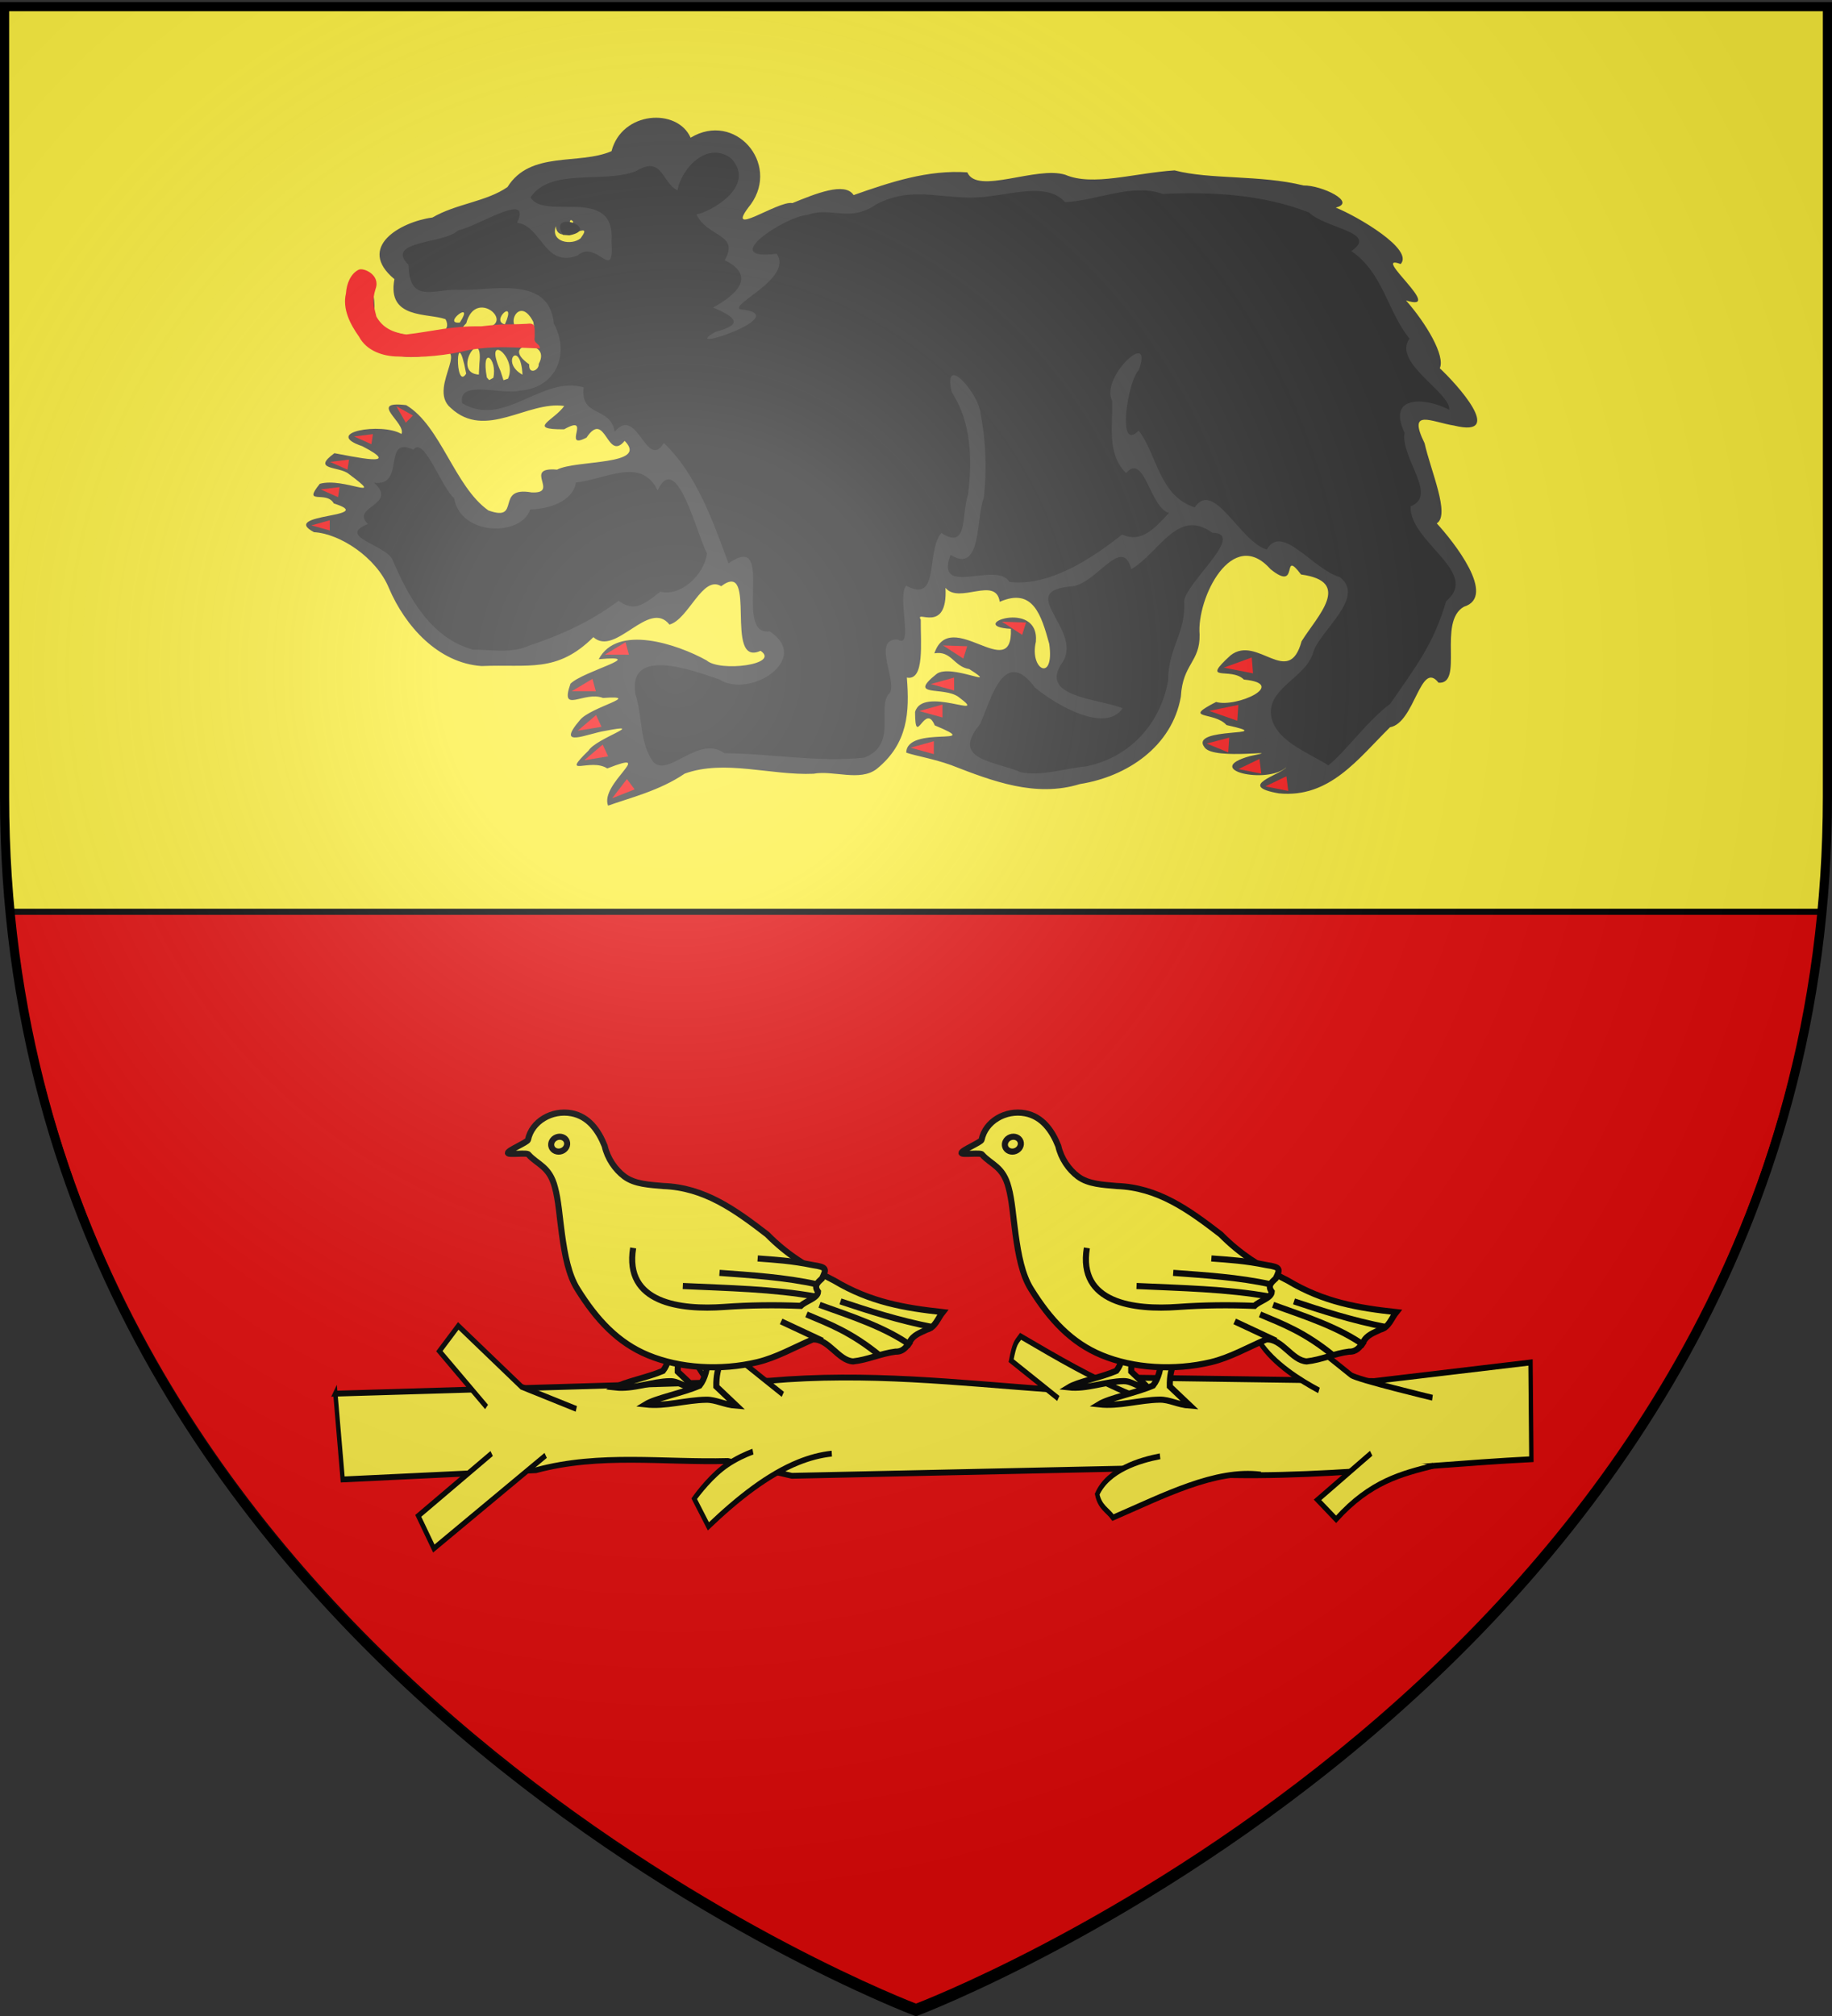 <?xml version="1.0" encoding="UTF-8" standalone="no"?>
<!-- Generator: Adobe Illustrator 16.0.0, SVG Export Plug-In . SVG Version: 6.00 Build 0)  -->
<svg id="svg2" xmlns:rdf="http://www.w3.org/1999/02/22-rdf-syntax-ns#" xmlns="http://www.w3.org/2000/svg" enable-background="new 0 0 600 660" xml:space="preserve" height="660px" viewBox="0 0 600 660" width="600px" version="1.1" y="0px" x="0px" xmlns:cc="http://creativecommons.org/ns#" xmlns:dc="http://purl.org/dc/elements/1.1/"><rect x="0" y="0" width="600" height="660" fill="#333333" stroke="none"/><desc id="desc4">Blason Vide 3D</desc><g id="layer3"><path id="path2855" d="m300 658.5s298.5-112.32 298.5-397.77v-258.55h-597v258.55c0 285.45 298.5 397.77 298.5 397.77z" stroke="#010101" stroke-width="2" fill="#FCEF3C"/></g><g id="layer94"><g id="layer23"><path id="coupé" d="m596.56 298.5h-593.13c25.572 256.55 296.57 358.51 296.57 358.51s270.99-101.97 296.56-358.51" stroke="#010101" stroke-width="2" fill="#E20909"/></g></g><path id="path3236" d="m199.16 263.79c-2.891-7.244 16.304-18.74-0.269-12.217-5.548-3.621-15.606 3.396-6.139-5.851 2.509-4.059 19.526-9.199 5.572-6.47-5.859 0.842-16.625 6.102-8.335-3.584 3.572-4.286 20.923-8.103 7.502-7.171-6.332-2.408-14.236 5.495-10.651-4.664 4.124-4.134 25.977-9.516 9.257-8.023 6.041-11.524 25.671-4.963 35.315 0.387 4.428 3.91 24.278 1.314 17.681-3.133-12.284 5.58-0.654-30.357-12.902-21.152-6.101-3.793-10.684 10.897-16.939 12.559-6.725-8.467-17.668 10.671-24.91 4.124-11.965 11.855-21.216 8.792-36.608 9.461-14.225-0.982-25.03-13.033-30.36-25.536-4.16-10.124-16.168-17.855-24.543-18.295-11.735-6.225 21.391-4.708 6.492-9.407-2.404-4.397-10.449 0.82-4.575-6.433 7.953-2.229 22.031 6.124 9.498-3.211-3.072-2.624-12.477-1.152-4.725-6.803 5.801 0.998 23.168 4.98 9.167-2.275-13.365-4.504 6.26-7.889 12.796-4.023 1.638-3.603-11.216-10.973 1.542-9.441 11.332 6.736 15.855 26.688 26.922 34.472 11.036 3.991 1.922-8.049 14.13-5.897 9.491 0.5-3.121-8.426 8.37-7.457 6.238-3.266 30.178-1.273 22.133-9.415-5.841 7.076-6.206-10.441-12.495-1.065-8.288 4.283 2.067-7.995-7.333-2.719-12.422 0.054-3.369-2.847 0.047-7.641-12.038-1.784-25.78 11.269-37.176 0.633-8.356-6.954 9.717-23.469-8.078-17.226-13.093 3.327-28.873-8.186-24.538-22.512 5.391-13.208 8.672 4.257 7.384 10.849 4.027 6.369 27.872 8.084 23.53-0.154-5.794-2.101-19.264 0.061-16.741-13.107-12.594-10.437 1.972-18.792 12.438-20.182 7.765-4.529 17.718-5.188 24.584-9.971 7.526-12.038 23.352-7.106 34.075-11.749 3.405-13.143 21.542-14.258 25.908-4.407 14.442-8.75 29.342 8.303 19.738 21.778-9.466 11.902 8.812-1.309 13.6-0.375 7.437-3.013 17.189-7.081 20.042-2.618 11.978-4.227 24.386-8.358 37.25-7.44 3.203 7.476 22.654-2.207 32.103 0.792 8.988 3.847 22.55-0.579 35.766-1.445 11.629 3.074 28.04 1.416 42.22 4.94 5.938-0.101 17.619 5.5 10.576 7.245 7.25 2.933 25.713 13.751 21.242 18.484-10.196-3.798 15.083 16.106 1.753 11.912 6.624 7.495 12.936 18.148 11.071 22.198 5.306 4.911 21.787 22.947 4.73 18.78-7.503-1.169-15.444-5.893-9.705 5.774 2.01 9.05 8.465 23.432 3.989 26.234 5.405 5.862 19.817 23.931 8.894 27.289-8.704 4.898 0.075 25.47-8.319 24.878-5.937-7.638-7.741 13.128-15.883 14.583-10.435 10.272-19.747 23.273-36.411 21.642-14.109-2.451 0.377-5.943 2.449-8.548-6.272 5.734-27.935 0.808-11.946-3.641 13.28-2.671-11.706 1.575-14.807-2.83-5.528-7.024 25.573-3.288 7.161-7.34-4.012-4.561-14.906-1.678-3.417-7.563 6.828 1.926 23.715-5.928 9.118-7.331-4.277-4.3-14.493 1.279-4.379-7.931 8.761-6.9 19.026 10.938 23.272-4.631 5.175-8.285 16.794-19.549-0.174-21.834-6.748-8.886-0.219 6.175-10.023-1.758-12.511-14.123-24.218 9.511-23.212 21.425 0.18 9.069-5.551 9.51-6.133 20.301-2.874 16.342-17.615 26.199-33.081 28.633-14.606 4.521-28.908-1.073-42.134-6.194-5.655-2.054-11.916-3.097-14.723-4.087 0.092-9.131 26.522-1.812 9.333-8.927-3.271-7.833-6.429 7.887-6.448-4.382 2.455-8.853 24.812 2.95 14.324-4.86-4.839-3.701-17.029 0.243-7.354-7.541 4.575-3.662 21.452 5.171 10.792-1.645-5.126-0.815-5.797-6.123-11.444-5.164 5.27-15.507 25.751 10.392 25.062-8.009-15.376-0.854 9.428-10.073 8.185 4.209-2.179 9.252 6.203 13.481 4.373 0.694-2.583-9.324-5.249-18.557-16.212-13.756-1.257-8.579-13.324 0.901-17.762-4.574 0.793 15.489-10.24 6.844-8.099 10.418-0.104 7.28 1.388 20.116-4.556 18.953 0.897 11.219 0.435 21.559-9.9 29.938-5.527 4.202-14.142 0.345-20.682 1.55-13.939 0.621-29.078-4.776-42.174-0.044-8.25 5.63-18.23 8.01-25.09 10.49zm-37.59-140.1c1.413-6.263-4.116-10.934-2.118-0.098l0.754 0.844 1.37-0.74zm4.81 0.29c3.301-7.304-8.399-15.761-2.436-2.444l0.952 2.933 1.49-0.49zm-13.7-1.65c-3.38-18.08-3.82 6.06 0 0zm4.32-3.25c1.481-13.328-9.43 3.037-0.17 3.56l0.17-3.56zm14.12 3.59c-0.62-11.9-7.43-4.05 0 0zm5.3-3.5c4.735-8.491-13.659-7.208-3.096 0.115-0.29 3.57 3.33 1.93 3.1-0.11zm-17.17-11.91c9.449-1.583-3.476-13.064-6.547-1.425-4.34 4.09 5.15 0.19 6.55 1.42zm15.43-1.85c-5.462-10.789-11.454 6.367 0.277 1.857-0.1-0.62-0.19-1.24-0.28-1.86zm-9.32 0.78c4.08-9.088-4.92-1.09 0 0zm-14.76-0.59c5.12-7.891-6.07 0.65 0 0zm39.54-27.567c5.139-6.983-7.572 3.271-8.091-3.974-1.87 5.254 5.11 6.4 8.09 3.974zm-2.37-5.377c-1.5-2.104-1.5 2.105 0 0z" fill="#404040"/><path id="path3238" d="m334.28 252.8c-8.675-3.734-23.16-3.954-13.252-15.798 3.618-8.164 7.767-25.527 17.909-11.946 6.678 5.577 23.021 15.246 28.738 6.807-8.205-3.267-27.915-3.601-19.595-15.197 6.437-10.657-15.451-23.029 2.428-24.663 8.193-0.08 16.931-17.241 19.996-5.663 9.383-5.532 15.088-20.19 26.538-11.929 11.183 0.167-8.389 16-9.231 22.374 0.679 10.411-5.187 15.021-5.246 25.997-2.479 14.166-12.559 25.24-26.823 28.099-6.96 0.67-14.68 3.35-21.47 1.92zm-120.51-3.59c-4.353-6.214-3.309-14.871-5.682-21.979-2.496-15.79 18.904-7.696 27.442-4.82 10.105 6.448 30.373-6.621 16.555-15.725-12.303 1.808 2.305-33.271-13.492-22.245-5.063-13.613-10.234-28.867-21.176-39.447-5.658 9.334-8.656-12.479-16.076-3.694-1.507-8.468-11.351-4.444-10.189-14.496-13.829-3.96-25.878 13.416-39.764 5.22-1.647-7.947 13.125-2.603 18.78-4.141 11.489-0.663 16.792-11.566 11.23-21.967-1.593-16.424-21.477-10.366-31.874-11.058-7.918-0.052-15.479 4.43-15.706-8.126-8.122-8.024 11.864-6.891 16.179-11.278 6.827-1.497 24.346-13.096 19.352-2.539 8.15 1.07 8.907 14.891 19.795 10.731 6.413-5.517 12.059 9.386 11.128-4.651 1.346-18.525-22.019-6.604-26.514-14.383 6.604-9.872 23.788-4.405 34.517-8.588 8.846-5.32 8.412 3.909 13.629 6.271 1.398-7.569 10.03-16.291 17.643-10.361 8.382 9.204-7.275 17.643-11.438 18.255 3.486 7.524 14.243 6.315 9.236 14.994 10.639 5.265 3.587 11.495-3.79 15.479 7.304 3.156 10.205 5.513 0.752 7.983-13.165 7.565 27.241-5.656 8.008-7.407-2.899-1.862 17.473-10.244 12.071-18.181-19.423 2.521 2.321-12.098 10.209-12.75 7.839-2.774 13.448 2.737 22.434-3.428 12.717-6.703 23.272-0.635 36.875-2.615 9.354-1.093 19.386-4.149 24.934 1.919 10.488-0.501 21.979-6.307 31.948-2.692 16.063-0.765 32.938 0.182 47.938 6.076 5.515 5.302 22.909 6.456 13.854 12.63 10.492 7.19 11.698 19.555 19.049 28.662-5.747 7.825 13.604 17.707 12.999 23.299-7.572-4.021-20.544-5.017-14.621 7.514-1.328 8.379 11.096 20.537 1.961 24.106-0.342 11.749 22.994 21.592 11.668 31.033-4.196 14.177-9.691 21.054-18.341 33.645-7.313 5.287-14.946 16.053-20.251 20.101-6.741-4.293-18.226-8.307-18.831-17.152-0.218-8.509 11.524-11.769 13.845-19.742 2.087-7.218 17.43-18.024 8.766-24.731-8.85-2.498-19.008-17.753-23.893-9.047-8.611-2.212-17.426-23.178-23.622-13.788-11.726-3.698-12.361-17.395-18.376-25.126-7.315 7.486-3.568-16.364 0.024-19.796 5.08-14.026-12.679 2.255-8.731 10.006 0.321 8.07-1.858 17.329 4.563 23.686 6.034-6.916 7.796 11.362 14.076 13.05-5.02 5.396-9.123 9.88-15.358 7.086-10.303 8.174-24.161 17.095-36.937 15.499-4.032-6.982-24.608 5.355-19.254-8.859 10.33 6.507 8.281-12.383 10.889-18.562 1.014-9.1 0.715-18.694-1.075-27.671-0.304-6.298-12.518-20.364-9.422-7.033 6.48 9.892 6.769 22.322 5.315 33.637-2.21 6.305 0.185 18.208-8.718 12.473-5.172 6.118-0.333 23.285-11.501 17.257-3.127 3.338 2.588 21.101-2.8 17.6-8.987-0.332 0.892 15.251-3.13 18.055-3.426 5.217 2.874 16.415-7.787 20.641-14.876 1.623-30.688-1.35-45.867-1.449-8.54-6.23-18.58 8.49-23.46 2.62zm-58.9-36.52c-13.917-3.928-21.168-17.31-26.432-29.714-3.014-4.872-18.083-7.376-7.928-11.418-5.916-5.775 10.078-6.12 2.018-13.524 10.497 1.393 2.51-15.604 12.86-10.804 3.495-4.589 9.002 12.12 13.323 15.84 2.221 12.615 22.126 12.524 24.946 3.725 8.27-0.277 14.26-3.823 14.964-8.829 9.867-1.088 21.4-8.491 26.756 2.562 6.275-13.271 12.685 14.045 16.177 20.662-0.964 7.09-8.615 14.186-15.259 12.521-6.17 4.814-8.759 6.466-13.698 2.974-9.165 6.864-18.879 11.219-29.592 14.792-5.48 2.5-12.31 1.18-18.14 1.22zm29.49-135.8c-5.136-8.59 12.934-2.013 2.107 0.155l-2.11-0.155z" fill="#2D2D2D"/><path id="path3240" d="m176.84 114.08c-8.935-0.286-14.231-0.953-23.069 0.461-7.225 1.811-15.728 2.688-23.3 2.174-4.943 0-10.442-1.838-12.87-6.47-2.896-4.073-5.501-9.031-4.3-14.182 0.208-3.234 1.578-6.437 4.072-7.713 1.502-0.92 7.38 1.577 5.627 6.249-1.128 3.696-0.704 5.358 0.271 9.028 1.985 3.635 5.315 5.213 9.729 5.888 9.149-1.084 14.52-2.818 24.669-2.685 8.646-1.005 7.196-0.423 14.931-0.827 2.944-0.421 2.492 1.174 2.516 4.455-0.46 2.09 1.72 1.95 1.72 3.64z" fill="#F91818"/><g id="Calque_2" fill="#F91818"><polygon id="polygon13" points="108 173.67 108 170.33 102 172"/><polygon id="polygon15" points="110.72 162.77 111.22 159.48 105.03 160.23"/><polygon id="polygon17" points="113.81 153.76 114.31 150.46 108.12 151.22"/><polygon id="polygon19" points="121.64 145.43 122.14 142.13 115.96 142.89"/><polygon id="polygon21" points="132.9 138.39 135.24 136.02 129.81 132.98"/><polygon id="polygon23" points="207.86 258.44 205.32 255.05 200.5 261.33"/><polygon id="polygon25" points="199.17 247.62 197.39 243.77 191.36 248.9"/><polygon id="polygon27" points="197 237.95 195.22 234.11 189.2 239.23"/><polygon id="polygon29" points="195.15 226.33 194.04 222.25 187.24 226.3"/><polygon id="polygon31" points="205.99 214.35 204.87 210.26 198.08 214.32"/><polygon id="polygon33" points="305.84 246.89 305.84 242.66 298.22 244.78"/><polygon id="polygon35" points="308.68 234.89 308.67 230.66 301.05 232.78"/><polygon id="polygon37" points="312.49 226.06 312.48 221.82 304.86 223.95"/><polygon id="polygon39" points="315.49 215.61 316.76 211.57 308.85 211.3"/><polygon id="polygon41" points="334.77 207.84 336.04 203.8 328.14 203.53"/><polygon id="polygon43" points="410.38 220.44 409.96 215.25 400.82 218.58"/><polygon id="polygon45" points="405.22 235.97 405.57 230.77 396.04 232.73"/><polygon id="polygon47" points="402.26 246.32 402.59 241.49 395.2 243.42"/><polygon id="polygon49" points="413.09 253.27 412.48 248.47 405.59 251.79"/><polygon id="polygon51" points="421.92 258.94 421.31 254.14 414.43 257.45"/></g><g id="g45012" transform="matrix(.612 -1.361 1.019 .817 213.61 56.702)"><g id="layer4-7"><g id="g5750" stroke="#000" stroke-width="2" fill="#F8EA44" transform="matrix(.601 0 0 .601 670.82 118.61)"><path id="path3059" d="m-1549.9-106.31l-23.58 18.08 31.295 48.138 17.065 26.25c20.159 22.082 32.35 48.944 47.953 73.758l10.735 27.757 84.199 135.25c23.912 51.351 61.887 101.61 95.176 152.5l28.267-17.425-42.37-58.171-62.32-106.36-16.672-19.658c-19.736-37.339-37.985-74.803-63.549-111.66l-106.3-168.46z"/><path id="path3061" d="m-1323.1 311.4l-26.36-12.848-1.347 10.732c19.321 6.776 28.929 17.843 38.631 28.668"/><path id="path3063" d="m-1292.3 325.68s-12.55-33.073-12.55-36.043c-0.001-2.972 0-32.687 0-32.687-2.628-3.472-5.256-6.945-11.887-8.915-3.056 9.255-1.622 22.989-0.192 31.745"/><path id="path3065" d="m-1362.5 206.43c-4.309-17.495-6.609-35.493-8.916-53.488-3.089-0.728-3.33-1.167-9.387 0.576l0.001 25.226"/><path id="path3067" d="m-1373.8 228.96c-5.905-7.241-16.205-18.068-25.995-18.022-3.274 3.45-2.182 6.898-3.163 10.346 18.392 16.037 38.471 31.54 47.545 50.517"/><path id="path3069" d="m-1444.6 69.74v-41.602l-8.914-5.943-5.944 17.829"/><path id="path3071" d="m-1468.5 68.115s-3.06-3.047-7.286-6.049c-1.517-1.078-3.186-2.149-4.917-3.073-7.264-3.874-15.503-5.65-15.503-5.65l-4.789 10.452c15.327 6.67 29.296 14.268 40.082 24.044 3.93 3.562 7.437 7.415 10.434 11.616"/><path id="path3073" d="m-1497.6-8.867l-6.414-25.398 2.971-35.659-11.887-2.971-5.28 28.408"/><path id="path3075" d="m-1530.7-34.265l-35.659-17.829-5.942 11.886 53.786 27.513"/></g></g></g><g id="layer5"><g id="g5466" transform="matrix(4.547 0 0 4.58 -1426.2 -85.577)" stroke="#000" fill="#fcef3c"><g id="g5468" transform="matrix(.863 .377 -.377 .863 86.728 -156.18)" stroke-width=".465"><path id="path5470" d="m382.38 144.84c0.286 1.275 1.202 2.678 0.883 3.905-0.882 0.939-2.372 1.942-2.843 2.614 1.328-0.411 2.396-1.545 3.657-2.116 0.604-0.274 1.228 0.011 2.012-0.266-0.588-0.21-1.176-0.421-1.764-0.631-0.593-1.3-0.404-2.081 0.097-3.331-0.682-0.058-1.362-0.116-2.042-0.175z"/><path id="path5472" d="m385.28 144.23c0.323 1.443 1.361 3.032 0.999 4.421-0.998 1.063-2.686 2.199-3.219 2.959 1.504-0.466 2.689-1.54 4.116-2.186 0.684-0.31 1.415-0.197 2.301-0.511-0.666-0.238-1.331-0.476-1.997-0.714-0.671-1.472-0.458-2.356 0.11-3.772-0.769-0.065-1.54-0.131-2.31-0.197z"/></g><g stroke-width=".438"><path id="path5474" d="m372.19 114.43c1.139-0.082 1.846 1.512 2.916 1.57 1.042-0.111 2.013-0.57 3.057-0.699 0.499 0.023 0.778-0.308 1.022-0.696 0.245-0.496 0.762-0.655 1.226-0.879 0.613-0.152 0.791-0.806 1.151-1.249-2.736-0.298-5.2-0.701-7.815-2.252-1.98-0.993-3.427-1.886-4.836-3.304-2.3-1.757-4.52-3.359-7.494-3.459-0.961-0.088-2.044-0.127-2.785-0.679-0.67-0.499-1.221-1.299-1.42-2.181-0.448-1.121-1.168-2.112-2.385-2.34-1.422-0.267-2.869 0.583-3.139 1.896-0.036 0.178-1.457 0.751-1.447 0.944 0.008 0.162 1.439-0.057 1.484 0.115 0.655 0.726 1.515 0.836 1.905 2.345 0.253 0.905 0.33 2.107 0.506 3.367 0.2 1.432 0.468 2.88 1.11 3.894 1.384 2.209 2.926 3.845 5.097 4.735 2.279 0.935 5.215 1.124 7.872 0.493 1.365-0.324 2.668-1.064 3.975-1.621z"/><path id="path5476" d="m369.92 113.14 2.969 1.379m-1.142-1.879c1.636 0.684 3.228 1.27 5.314 2.968m-4.375-3.652c2.337 0.832 4.735 1.603 6.601 2.922m-5.095-3.168c2.059 0.676 4.122 1.35 6.7 1.851"/><path id="path5478" d="m368.23 108.64c1.261 0.095 2.44 0.16 3.983 0.476 1.018 0.149 0.978 0.275 0.652 0.956-0.316 0.284-0.6 0.522-0.286 0.944-0.02 0.469-0.883 0.658-1.243 1.014-1.84-0.075-3.669-0.056-5.514 0.077-3.149 0.226-7.218-0.26-6.56-4.219"/><path id="path5480" d="m362.84 110.61c3.195 0.149 6.544 0.21 9.557 0.753"/><path id="path5482" d="m365.48 109.67c2.34 0.172 4.679 0.312 7.029 0.82"/><path id="path5484" d="m354.48 100.27c0.1 0.272-0.065 0.583-0.367 0.693-0.302 0.111-0.628-0.02-0.728-0.292s0.065-0.583 0.367-0.693 0.628 0.021 0.728 0.292z"/></g></g></g><g id="layer5_1_"><g id="g5466_1_" transform="matrix(4.547 0 0 4.58 -1426.2 -85.577)" stroke="#000" fill="#fcef3c"><g id="g5468_1_" transform="matrix(.863 .377 -.377 .863 86.728 -156.18)" stroke-width=".465"><path id="path5470_1_" d="m414.16 130.95c0.286 1.275 1.202 2.678 0.883 3.905-0.882 0.939-2.372 1.942-2.843 2.614 1.328-0.411 2.396-1.545 3.657-2.116 0.604-0.274 1.228 0.011 2.012-0.266-0.588-0.21-1.176-0.421-1.764-0.631-0.593-1.3-0.405-2.081 0.097-3.331-0.681-0.059-1.361-0.117-2.042-0.175z"/><path id="path5472_1_" d="m417.06 130.34c0.323 1.443 1.361 3.032 0.999 4.421-0.998 1.063-2.686 2.199-3.219 2.959 1.504-0.466 2.689-1.54 4.116-2.186 0.684-0.31 1.414-0.197 2.301-0.511-0.666-0.238-1.331-0.476-1.997-0.714-0.671-1.472-0.458-2.356 0.11-3.772-0.77-0.066-1.54-0.131-2.31-0.197z"/></g><g stroke-width=".438"><path id="path5474_1_" d="m404.86 114.43c1.139-0.082 1.846 1.512 2.916 1.57 1.042-0.111 2.013-0.57 3.057-0.699 0.499 0.023 0.778-0.308 1.022-0.696 0.245-0.496 0.762-0.655 1.226-0.879 0.613-0.152 0.791-0.806 1.151-1.249-2.737-0.298-5.2-0.701-7.815-2.252-1.98-0.993-3.427-1.886-4.836-3.304-2.3-1.757-4.52-3.359-7.493-3.459-0.962-0.088-2.044-0.127-2.785-0.679-0.67-0.499-1.221-1.299-1.42-2.181-0.448-1.121-1.168-2.112-2.385-2.34-1.422-0.267-2.869 0.583-3.139 1.896-0.036 0.178-1.457 0.751-1.447 0.944 0.008 0.162 1.439-0.057 1.484 0.115 0.655 0.726 1.514 0.836 1.905 2.345 0.253 0.905 0.33 2.107 0.506 3.367 0.2 1.432 0.469 2.88 1.11 3.894 1.384 2.209 2.926 3.845 5.097 4.735 2.279 0.935 5.215 1.124 7.872 0.493 1.364-0.324 2.667-1.064 3.974-1.621z"/><path id="path5476_1_" d="m402.59 113.14 2.969 1.379m-1.143-1.879c1.636 0.684 3.228 1.27 5.314 2.968m-4.375-3.652c2.337 0.832 4.735 1.603 6.601 2.922m-5.095-3.168c2.059 0.676 4.122 1.35 6.7 1.851"/><path id="path5478_1_" d="m400.91 108.64c1.261 0.095 2.44 0.16 3.983 0.476 1.017 0.149 0.978 0.275 0.652 0.956-0.316 0.284-0.6 0.522-0.286 0.944-0.02 0.469-0.883 0.658-1.243 1.014-1.84-0.075-3.669-0.056-5.514 0.077-3.149 0.226-7.218-0.26-6.56-4.219"/><path id="path5480_1_" d="m395.52 110.61c3.195 0.149 6.544 0.21 9.557 0.753"/><path id="path5482_1_" d="m398.16 109.67c2.34 0.172 4.679 0.312 7.029 0.82"/><path id="path5484_1_" d="m387.16 100.27c0.1 0.272-0.065 0.583-0.367 0.693-0.302 0.111-0.628-0.02-0.728-0.292s0.065-0.583 0.367-0.693 0.628 0.021 0.728 0.292z"/></g></g></g><g id="layer2" transform="translate(-.699 8.2578e-7)"><radialGradient id="path2875_1_" gradientUnits="userSpaceOnUse" cy="474.91" cx="228.27" gradientTransform="matrix(1.353 0 0 -1.349 -86.872 860.18)" r="300"><stop id="stop93" stop-color="#fff" stop-opacity=".314" offset="0"/><stop id="stop95" stop-color="#fff" stop-opacity=".251" offset=".19"/><stop id="stop97" stop-color="#6B6B6B" stop-opacity=".126" offset=".6"/><stop id="stop99" stop-opacity=".126" offset="1"/></radialGradient><path id="path2875" fill="url(#path2875_1_)" d="m300 658.5s298.5-112.32 298.5-397.77v-258.55h-597v258.55c0 285.45 298.5 397.77 298.5 397.77z"/></g><g id="layer1"><path id="path1411" d="m300 658.5s-298.5-112.32-298.5-397.77v-258.55h597v258.55c0 285.45-298.5 397.77-298.5 397.77z" stroke="#000" stroke-width="3" fill="none"/></g></svg>

